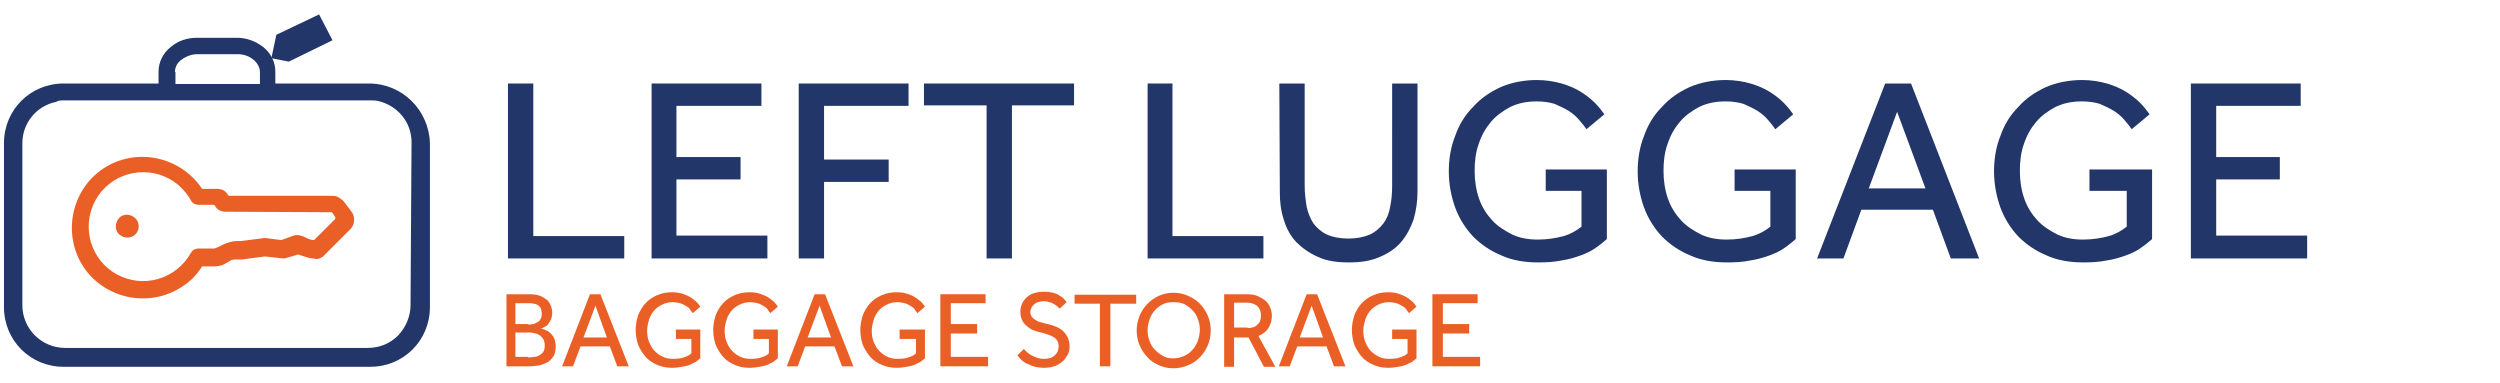 <?xml version="1.0" encoding="utf-8"?>
<!-- Generator: Adobe Illustrator 23.0.6, SVG Export Plug-In . SVG Version: 6.00 Build 0)  -->
<svg version="1.1" id="Layer_1" xmlns="http://www.w3.org/2000/svg" xmlns:xlink="http://www.w3.org/1999/xlink" x="0px" y="0px"
	 viewBox="0 0 503 77" style="enable-background:new 0 0 503 77;" xml:space="preserve">
<style type="text/css">
	.st0{fill:#22366A;}
	.st1{fill:#EA5F26;}
</style>
<g>
	<g>
		<g>
			<path class="st0" d="M74.2,16.8H55.4v-2.4c0-1.9-0.9-3.7-2.4-4.9s-3.4-1.9-5.3-1.9h-8.1c-1.9,0-3.8,0.6-5.3,1.9
				c-1.5,1.2-2.4,3-2.4,4.9v2.4H12.8c-6.7,0-12,5.3-12,12v33c0,6.7,5.3,12,12,12h61.7c6.7,0,12-5.3,12-12v-33
				C86.3,22.2,81,16.8,74.2,16.8z M35.2,14.5c0-0.9,0.4-1.8,1.2-2.4c0.9-0.7,2.1-1.2,3.3-1.2h8.1c1.2,0,2.4,0.4,3.3,1.2
				c0.7,0.6,1.2,1.5,1.2,2.4v2.4h-17V14.5z M82.6,61.4c0,2.2-0.9,4.4-2.5,6.1c-1.6,1.6-3.7,2.5-6.1,2.5H13.1c-4.7,0-8.6-3.8-8.6-8.6
				V28.8c0-4,2.8-7.5,6.8-8.3c0.4-0.3,1-0.3,1.5-0.3h61.7c0.4,0,1,0,1.5,0.1c4,0.9,6.8,4.3,6.8,8.3L82.6,61.4z"/>
			<g>
				<path class="st1" d="M69.3,40.7c-0.3-0.4-0.7-0.7-1.2-1c-0.4-0.3-1-0.3-1.5-0.3H46.2c-0.1,0-0.3-0.1-0.3-0.1
					c-0.4-0.9-1.3-1.3-2.2-1.3h-2.8c-0.1,0-0.3,0-0.3-0.1c-4.4-6.5-13.3-8.3-19.8-4s-8.3,13.3-4,19.8s13.3,8.3,19.8,4
					c1.6-1,3-2.4,4-4c0-0.1,0.1-0.1,0.3-0.1H43c0.7,0,1.6-0.1,2.4-0.6l1.2-0.7c0.1,0,0.4-0.1,0.6-0.1h1.5l4.6-0.6l3.7,0.4
					c0.1,0,0.4,0,0.6-0.1l2.4-0.7l0.9,0.3c0.4,0.1,0.9,0.3,1.3,0.4l0.7,0.1c0.3,0,0.4,0.1,0.7,0.1H64c0.3-0.1,0.6-0.3,0.9-0.4
					l5.6-5.6c0.9-0.9,1-2.4,0.3-3.4L69.3,40.7z M67.4,44.1l-4.1,4.1c0,0-0.1,0.1-0.3,0.1h-0.1c-0.6-0.1-1.2-0.4-1.6-0.6
					s-0.9-0.3-0.9-0.3c-0.1-0.1-0.4-0.1-0.7-0.1c-0.1,0-0.4,0-0.6,0.1l-2.5,0.9l-3.1-0.4h-0.4l-4.6,0.6h-1c-0.7,0-1.6,0.3-2.4,0.6
					l-1.2,0.6C43.6,49.8,43.3,50,43,50h-3.1c-0.6,0-1.2,0.3-1.5,0.9c-3,5.3-9.6,7.2-14.9,4.3s-7.2-9.6-4.3-14.9s9.6-7.2,14.9-4.3
					c1.8,1,3.3,2.5,4.3,4.3c0.3,0.6,0.9,0.9,1.5,0.9h3c0.1,0,0.3,0.1,0.3,0.1c0.4,0.9,1.3,1.3,2.2,1.3l21.4,0.1l0.6,0.9
					C67.5,43.8,67.5,44.1,67.4,44.1z"/>
				<path class="st1" d="M25.5,43.2c-1.3,0-2.2,1.1-2.2,2.4s1.1,2.2,2.4,2.2c1.3,0,2.2-1.1,2.2-2.2C28,44.3,26.8,43.2,25.5,43.2"/>
			</g>
			<path class="st0" d="M66.9,8.1l-2.7-5.2l-8.6,4.1l-1,4.7l3.5,0.7L66.9,8.1z"/>
			<g>
				<polygon class="st0" points="102.2,16.8 107.3,16.8 107.3,47.5 125.6,47.5 125.6,52 102.2,52 				"/>
				<polygon class="st0" points="131.1,16.8 153.2,16.8 153.2,21.3 136.1,21.3 136.1,31.6 149,31.6 149,36.1 136.1,36.1 136.1,47.4 
					154.4,47.4 154.4,52 131.1,52 				"/>
				<polygon class="st0" points="160.8,16.8 182.8,16.8 182.8,21.3 165.8,21.3 165.8,32.1 178.8,32.1 178.8,36.6 165.8,36.6 
					165.8,52 160.7,52 160.7,16.8 				"/>
				<polygon class="st0" points="198.5,21.2 185.9,21.2 185.9,16.8 216.1,16.8 216.1,21.2 203.6,21.2 203.6,52 198.5,52 				"/>
				<polygon class="st0" points="230.9,16.8 235.9,16.8 235.9,47.5 254.2,47.5 254.2,52 230.9,52 230.9,16.8 				"/>
				<path class="st0" d="M257.4,16.8h5.1v20.5c0,1.6,0.2,3,0.4,4.3c0.3,1.4,0.8,2.5,1.4,3.4c0.7,0.9,1.6,1.7,2.7,2.2
					c1.1,0.5,2.6,0.8,4.3,0.8s3.1-0.3,4.3-0.8c1.1-0.5,2-1.3,2.7-2.2c0.7-0.9,1.2-2.1,1.4-3.4c0.3-1.4,0.4-2.8,0.4-4.3V16.8h5.1
					v21.8c0,2-0.3,3.9-0.8,5.6c-0.6,1.7-1.4,3.2-2.5,4.5s-2.6,2.3-4.3,3c-1.8,0.8-3.8,1.1-6.2,1.1s-4.5-0.3-6.2-1.1
					c-1.8-0.8-3.2-1.8-4.4-3c-1.2-1.3-2-2.8-2.5-4.5c-0.6-1.8-0.8-3.6-0.8-5.6L257.4,16.8L257.4,16.8z"/>
				<path class="st0" d="M311,34.1h12.3v14c-0.7,0.6-1.4,1.2-2.3,1.8c-0.8,0.6-1.9,1.1-3,1.5c-1.1,0.4-2.4,0.8-3.8,1
					c-1.4,0.3-3,0.4-4.7,0.4c-2.7,0-5.2-0.4-7.4-1.4c-2.2-0.9-4.1-2.2-5.7-3.8c-1.5-1.6-2.8-3.6-3.6-5.8s-1.3-4.7-1.3-7.3
					c0-2.5,0.4-5,1.3-7.2c0.8-2.3,2-4.2,3.6-5.8c1.5-1.7,3.4-3,5.6-4c2.1-0.9,4.6-1.4,7.2-1.4c1.9,0,3.6,0.3,5,0.7
					c1.4,0.4,2.8,1,3.9,1.7c1.1,0.7,2,1.4,2.8,2.2c0.8,0.8,1.4,1.6,1.9,2.3l-3.6,3c-0.4-0.6-0.9-1.2-1.5-1.9
					c-0.6-0.7-1.3-1.3-2.1-1.8s-1.7-0.9-2.8-1.4c-1-0.3-2.2-0.5-3.6-0.5c-1.9,0-3.6,0.3-5.3,1.1c-1.5,0.8-2.9,1.8-3.9,3
					c-1.1,1.3-1.9,2.7-2.5,4.5c-0.6,1.7-0.8,3.5-0.8,5.4c0,2,0.3,3.9,0.9,5.6c0.6,1.7,1.5,3.1,2.6,4.3s2.5,2.1,4.1,2.9
					c1.5,0.7,3.2,1,5.1,1c2,0,3.7-0.3,5.2-0.7c1.4-0.4,2.6-1.1,3.6-1.9v-7.2H311V34.1z"/>
				<path class="st0" d="M349,34.1h12.3v14c-0.7,0.6-1.4,1.2-2.3,1.8c-0.8,0.6-1.9,1.1-3,1.5c-1.1,0.4-2.4,0.8-3.8,1
					c-1.4,0.3-3,0.4-4.7,0.4c-2.7,0-5.2-0.4-7.4-1.4c-2.2-0.9-4.1-2.2-5.7-3.8c-1.5-1.6-2.8-3.6-3.6-5.8s-1.3-4.7-1.3-7.3
					c0-2.5,0.4-5,1.3-7.2c0.8-2.3,2-4.2,3.6-5.8c1.5-1.7,3.4-3,5.6-4c2.1-0.9,4.6-1.4,7.2-1.4c1.9,0,3.6,0.3,5,0.7
					c1.4,0.4,2.8,1,3.9,1.7c1.1,0.7,2,1.4,2.8,2.2c0.8,0.8,1.4,1.6,1.9,2.3l-3.6,3c-0.4-0.6-0.9-1.2-1.5-1.9
					c-0.6-0.7-1.3-1.3-2.1-1.8s-1.7-0.9-2.8-1.4c-1-0.3-2.2-0.5-3.6-0.5c-1.9,0-3.6,0.3-5.3,1.1c-1.5,0.8-2.9,1.8-3.9,3
					c-1.1,1.3-1.9,2.7-2.5,4.5c-0.6,1.7-0.8,3.5-0.8,5.4c0,2,0.3,3.9,0.9,5.6c0.6,1.7,1.5,3.1,2.6,4.3s2.5,2.1,4.1,2.9
					c1.5,0.7,3.2,1,5.1,1c2,0,3.7-0.3,5.2-0.7c1.4-0.4,2.6-1.1,3.6-1.9v-7.2H349V34.1z"/>
				<path class="st0" d="M387.4,37.9l-5.7-15.4L376,37.9H387.4z M379.3,16.8h5.2L398.2,52h-5.7l-3.6-9.8h-14.4l-3.6,9.8h-5.3
					L379.3,16.8z"/>
				<path class="st0" d="M420.7,34.1H433v14c-0.7,0.6-1.4,1.2-2.3,1.8c-0.8,0.6-1.9,1.1-3,1.5c-1.1,0.4-2.4,0.8-3.8,1
					c-1.4,0.3-3,0.4-4.7,0.4c-2.7,0-5.2-0.4-7.4-1.4c-2.2-0.9-4.1-2.2-5.7-3.8c-1.5-1.6-2.8-3.6-3.6-5.8s-1.3-4.7-1.3-7.3
					c0-2.5,0.4-5,1.3-7.2c0.8-2.3,2-4.2,3.6-5.8c1.5-1.7,3.4-3,5.6-4c2.1-0.9,4.6-1.4,7.2-1.4c1.9,0,3.6,0.3,5,0.7
					c1.4,0.4,2.8,1,3.9,1.7c1.1,0.7,2,1.4,2.8,2.2c0.8,0.8,1.4,1.6,1.9,2.3l-3.6,3c-0.4-0.6-0.9-1.2-1.5-1.9
					c-0.6-0.7-1.3-1.3-2.1-1.8s-1.7-0.9-2.8-1.4c-1-0.3-2.2-0.5-3.6-0.5c-1.9,0-3.6,0.3-5.3,1.1c-1.5,0.8-2.9,1.8-3.9,3
					c-1.1,1.3-1.9,2.7-2.5,4.5c-0.6,1.7-0.8,3.5-0.8,5.4c0,2,0.3,3.9,0.9,5.6c0.6,1.7,1.5,3.1,2.6,4.3s2.5,2.1,4.1,2.9
					c1.5,0.7,3.2,1,5.1,1c2,0,3.7-0.3,5.2-0.7c1.4-0.4,2.6-1.1,3.6-1.9v-7.2h-7.5V34.1z"/>
				<polygon class="st0" points="440.8,16.8 462.9,16.8 462.9,21.3 445.9,21.3 445.9,31.6 458.7,31.6 458.7,36.1 445.9,36.1 
					445.9,47.4 464.2,47.4 464.2,52 440.8,52 				"/>
			</g>
		</g>
		<g>
			<path class="st1" d="M101.7,59.2h4.9c0.8,0,1.4,0.1,2,0.3c0.5,0.2,1,0.5,1.4,0.8c0.4,0.3,0.6,0.7,0.8,1.2
				c0.2,0.4,0.3,0.9,0.3,1.4c0,0.5-0.1,0.9-0.2,1.3c-0.2,0.4-0.4,0.7-0.6,1c-0.2,0.3-0.5,0.5-0.8,0.6c-0.3,0.2-0.5,0.3-0.8,0.3
				c0.3,0,0.6,0.1,1,0.3c0.4,0.1,0.7,0.3,1,0.6c0.3,0.3,0.6,0.6,0.8,1.1c0.2,0.4,0.3,1,0.3,1.6c0,0.8-0.1,1.4-0.4,1.9
				c-0.3,0.5-0.7,0.9-1.1,1.2c-0.5,0.3-1.1,0.5-1.7,0.7c-0.7,0.1-1.4,0.2-2.1,0.2h-4.6V59.2z M106.3,65.3c0.3,0,0.6,0,1-0.1
				c0.3-0.1,0.6-0.2,0.9-0.4c0.3-0.2,0.5-0.4,0.6-0.7c0.2-0.3,0.2-0.6,0.2-1c0-0.4-0.1-0.8-0.2-1.1c-0.2-0.3-0.4-0.5-0.6-0.6
				c-0.3-0.2-0.5-0.3-0.9-0.3c-0.3-0.1-0.6-0.1-1-0.1h-2.6v4.2H106.3z M106.2,71.9c0.4,0,0.8,0,1.2-0.1c0.4,0,0.8-0.1,1.1-0.3
				c0.3-0.2,0.6-0.4,0.8-0.7c0.2-0.3,0.3-0.7,0.3-1.3c0-0.5-0.1-0.9-0.3-1.3c-0.2-0.3-0.5-0.6-0.8-0.8c-0.3-0.2-0.7-0.3-1.1-0.4
				c-0.4-0.1-0.8-0.1-1.1-0.1h-2.6v4.9H106.2z"/>
			<path class="st1" d="M118.7,59.2h2.1l5.7,14.5h-2.3l-1.5-4h-5.9l-1.5,4h-2.2L118.7,59.2z M122.1,67.9l-2.3-6.4l-2.4,6.4H122.1z"
				/>
			<path class="st1" d="M135.8,66.3h5.1v5.8c-0.3,0.2-0.6,0.5-0.9,0.7c-0.4,0.2-0.8,0.4-1.2,0.6c-0.5,0.2-1,0.3-1.6,0.4
				c-0.6,0.1-1.2,0.2-2,0.2c-1.1,0-2.1-0.2-3-0.6c-0.9-0.4-1.7-0.9-2.3-1.6c-0.6-0.7-1.1-1.5-1.5-2.4c-0.3-0.9-0.5-1.9-0.5-3
				c0-1.1,0.2-2,0.5-3c0.4-0.9,0.8-1.7,1.5-2.4c0.6-0.7,1.4-1.2,2.3-1.6c0.9-0.4,1.9-0.6,3-0.6c0.8,0,1.5,0.1,2.1,0.3
				c0.6,0.2,1.1,0.4,1.6,0.7c0.5,0.3,0.8,0.6,1.2,0.9c0.3,0.3,0.6,0.7,0.8,1l-1.5,1.3c-0.2-0.2-0.4-0.5-0.6-0.8
				c-0.2-0.3-0.5-0.5-0.9-0.7c-0.3-0.2-0.7-0.4-1.1-0.5c-0.4-0.1-0.9-0.2-1.5-0.2c-0.8,0-1.5,0.2-2.1,0.5c-0.6,0.3-1.2,0.7-1.6,1.2
				c-0.4,0.5-0.8,1.1-1,1.8c-0.2,0.7-0.4,1.4-0.4,2.2c0,0.8,0.1,1.6,0.4,2.3c0.3,0.7,0.6,1.3,1.1,1.8c0.5,0.5,1,0.9,1.7,1.2
				c0.6,0.3,1.3,0.4,2.1,0.4c0.8,0,1.6-0.1,2.1-0.3c0.6-0.2,1.1-0.4,1.5-0.8v-2.9h-3.1V66.3z"/>
			<path class="st1" d="M151.4,66.3h5.1v5.8c-0.3,0.2-0.6,0.5-0.9,0.7c-0.4,0.2-0.8,0.4-1.2,0.6c-0.5,0.2-1,0.3-1.6,0.4
				c-0.6,0.1-1.2,0.2-2,0.2c-1.1,0-2.1-0.2-3-0.6s-1.7-0.9-2.3-1.6c-0.6-0.7-1.1-1.5-1.5-2.4c-0.3-0.9-0.5-1.9-0.5-3
				c0-1.1,0.2-2,0.5-3c0.4-0.9,0.8-1.7,1.5-2.4c0.6-0.7,1.4-1.2,2.3-1.6c0.9-0.4,1.9-0.6,3-0.6c0.8,0,1.5,0.1,2.1,0.3
				c0.6,0.2,1.1,0.4,1.6,0.7c0.5,0.3,0.8,0.6,1.2,0.9c0.3,0.3,0.6,0.7,0.8,1l-1.5,1.3c-0.2-0.2-0.4-0.5-0.6-0.8
				c-0.2-0.3-0.5-0.5-0.9-0.7c-0.3-0.2-0.7-0.4-1.1-0.5c-0.4-0.1-0.9-0.2-1.5-0.2c-0.8,0-1.5,0.2-2.1,0.5c-0.6,0.3-1.2,0.7-1.6,1.2
				c-0.4,0.5-0.8,1.1-1,1.8c-0.2,0.7-0.4,1.4-0.4,2.2c0,0.8,0.1,1.6,0.4,2.3c0.3,0.7,0.6,1.3,1.1,1.8c0.5,0.5,1,0.9,1.7,1.2
				c0.6,0.3,1.3,0.4,2.1,0.4c0.8,0,1.6-0.1,2.1-0.3c0.6-0.2,1.1-0.4,1.5-0.8v-2.9h-3.1V66.3z"/>
			<path class="st1" d="M163.9,59.2h2.1l5.7,14.5h-2.3l-1.5-4h-5.9l-1.5,4h-2.2L163.9,59.2z M167.2,67.9l-2.3-6.4l-2.4,6.4H167.2z"
				/>
			<path class="st1" d="M181,66.3h5.1v5.8c-0.3,0.2-0.6,0.5-0.9,0.7c-0.4,0.2-0.8,0.4-1.2,0.6c-0.5,0.2-1,0.3-1.6,0.4
				c-0.6,0.1-1.2,0.2-2,0.2c-1.1,0-2.1-0.2-3-0.6s-1.7-0.9-2.3-1.6c-0.6-0.7-1.1-1.5-1.5-2.4c-0.3-0.9-0.5-1.9-0.5-3
				c0-1.1,0.2-2,0.5-3c0.4-0.9,0.8-1.7,1.5-2.4c0.6-0.7,1.4-1.2,2.3-1.6c0.9-0.4,1.9-0.6,3-0.6c0.8,0,1.5,0.1,2.1,0.3
				c0.6,0.2,1.1,0.4,1.6,0.7c0.5,0.3,0.8,0.6,1.2,0.9c0.3,0.3,0.6,0.7,0.8,1l-1.5,1.3c-0.2-0.2-0.4-0.5-0.6-0.8
				c-0.2-0.3-0.5-0.5-0.9-0.7c-0.3-0.2-0.7-0.4-1.1-0.5c-0.4-0.1-0.9-0.2-1.5-0.2c-0.8,0-1.5,0.2-2.1,0.5c-0.6,0.3-1.2,0.7-1.6,1.2
				c-0.4,0.5-0.8,1.1-1,1.8c-0.2,0.7-0.4,1.4-0.4,2.2c0,0.8,0.1,1.6,0.4,2.3c0.3,0.7,0.6,1.3,1.1,1.8c0.5,0.5,1,0.9,1.7,1.2
				c0.6,0.3,1.3,0.4,2.1,0.4c0.8,0,1.6-0.1,2.1-0.3c0.6-0.2,1.1-0.4,1.5-0.8v-2.9H181V66.3z"/>
			<path class="st1" d="M189.2,59.2h9.1v1.8h-7v4.2h5.3v1.9h-5.3v4.7h7.5v1.9h-9.6V59.2z"/>
			<path class="st1" d="M206,70.2c0.2,0.2,0.4,0.5,0.7,0.7c0.3,0.2,0.5,0.5,0.9,0.6c0.3,0.2,0.7,0.3,1.1,0.5
				c0.4,0.1,0.8,0.2,1.3,0.2c1,0,1.7-0.2,2.2-0.7c0.5-0.4,0.8-1,0.8-1.8c0-0.8-0.3-1.4-0.9-1.8c-0.6-0.4-1.5-0.7-2.6-1
				c-0.6-0.1-1.2-0.3-1.7-0.5c-0.5-0.2-0.9-0.5-1.3-0.9c-0.4-0.3-0.7-0.7-0.9-1.2c-0.2-0.5-0.3-1-0.3-1.6c0-0.5,0.1-1,0.3-1.5
				c0.2-0.5,0.5-0.9,0.9-1.3c0.4-0.4,0.9-0.7,1.5-0.9c0.6-0.2,1.3-0.3,2.1-0.3c0.7,0,1.3,0.1,1.8,0.2c0.5,0.2,1,0.3,1.3,0.6
				c0.4,0.2,0.7,0.4,0.9,0.7c0.2,0.2,0.4,0.4,0.5,0.6l-1.4,1.3c-0.1-0.1-0.2-0.2-0.4-0.4c-0.2-0.2-0.4-0.3-0.7-0.5
				c-0.3-0.2-0.6-0.3-0.9-0.4c-0.4-0.1-0.8-0.2-1.2-0.2s-0.9,0.1-1.2,0.2c-0.3,0.1-0.6,0.3-0.8,0.5c-0.2,0.2-0.4,0.4-0.5,0.7
				c-0.1,0.2-0.2,0.5-0.2,0.7c0,0.4,0.1,0.7,0.2,0.9c0.2,0.3,0.4,0.5,0.7,0.7c0.3,0.2,0.6,0.4,1.1,0.5c0.4,0.1,0.9,0.3,1.5,0.4
				c0.5,0.1,1.1,0.3,1.6,0.5c0.5,0.2,1,0.5,1.4,0.8c0.4,0.4,0.7,0.8,1,1.3c0.2,0.5,0.4,1.1,0.4,1.9c0,0.6-0.1,1.2-0.4,1.7
				c-0.3,0.5-0.6,1-1.1,1.4c-0.5,0.4-1,0.7-1.6,0.9c-0.6,0.2-1.3,0.3-2,0.3c-0.7,0-1.3-0.1-1.9-0.2c-0.6-0.2-1.1-0.4-1.5-0.6
				c-0.5-0.2-0.9-0.5-1.2-0.8c-0.3-0.3-0.6-0.6-0.8-0.9L206,70.2z"/>
			<path class="st1" d="M221.4,61.1h-5.2v-1.8h12.4v1.8h-5.2v12.6h-2.1V61.1z"/>
			<path class="st1" d="M236.1,74.1c-1,0-2-0.2-2.9-0.6c-0.9-0.4-1.7-0.9-2.3-1.6c-0.7-0.7-1.2-1.5-1.6-2.4c-0.4-0.9-0.6-1.9-0.6-3
				c0-1.1,0.2-2,0.6-3c0.4-0.9,0.9-1.7,1.6-2.4c0.7-0.7,1.4-1.2,2.3-1.6c0.9-0.4,1.9-0.6,2.9-0.6s2,0.2,2.9,0.6
				c0.9,0.4,1.7,0.9,2.4,1.6c0.7,0.7,1.2,1.5,1.6,2.4c0.4,0.9,0.6,1.9,0.6,3c0,1.1-0.2,2-0.6,3c-0.4,0.9-0.9,1.7-1.6,2.4
				c-0.7,0.7-1.4,1.2-2.4,1.6C238.1,73.9,237.1,74.1,236.1,74.1z M236.1,72.1c0.8,0,1.5-0.2,2.2-0.5c0.6-0.3,1.2-0.7,1.6-1.2
				c0.5-0.5,0.8-1.1,1.1-1.8c0.2-0.7,0.4-1.4,0.4-2.2c0-0.8-0.1-1.5-0.4-2.2c-0.2-0.7-0.6-1.3-1.1-1.8c-0.5-0.5-1-0.9-1.6-1.2
				c-0.6-0.3-1.4-0.4-2.2-0.4c-0.8,0-1.5,0.1-2.1,0.4c-0.6,0.3-1.2,0.7-1.6,1.2c-0.5,0.5-0.8,1.1-1.1,1.8c-0.2,0.7-0.4,1.4-0.4,2.2
				c0,0.8,0.1,1.5,0.4,2.2c0.2,0.7,0.6,1.3,1.1,1.8c0.5,0.5,1,0.9,1.6,1.2C234.6,72,235.3,72.1,236.1,72.1z"/>
			<path class="st1" d="M246.2,59.2h4.6c0.9,0,1.7,0.1,2.3,0.4c0.6,0.3,1.2,0.6,1.6,1c0.4,0.4,0.7,0.8,0.9,1.4
				c0.2,0.5,0.3,1,0.3,1.5c0,0.9-0.2,1.7-0.7,2.5c-0.4,0.7-1.1,1.2-2,1.6l3.4,6.2h-2.3l-3.1-5.9h-2.9v5.9h-2V59.2z M251,66
				c0.9,0,1.6-0.2,2-0.7c0.5-0.4,0.7-1,0.7-1.8c0-0.8-0.2-1.4-0.7-1.9c-0.5-0.4-1.2-0.7-2-0.7h-2.7v5H251z"/>
			<path class="st1" d="M262.9,59.2h2.1l5.7,14.5h-2.3l-1.5-4h-5.9l-1.5,4h-2.2L262.9,59.2z M266.2,67.9l-2.3-6.4l-2.4,6.4H266.2z"
				/>
			<path class="st1" d="M279.9,66.3h5.1v5.8c-0.3,0.2-0.6,0.5-0.9,0.7c-0.4,0.2-0.8,0.4-1.2,0.6c-0.5,0.2-1,0.3-1.6,0.4
				c-0.6,0.1-1.2,0.2-2,0.2c-1.1,0-2.1-0.2-3-0.6s-1.7-0.9-2.3-1.6c-0.6-0.7-1.1-1.5-1.5-2.4c-0.3-0.9-0.5-1.9-0.5-3
				c0-1.1,0.2-2,0.5-3c0.4-0.9,0.8-1.7,1.5-2.4c0.6-0.7,1.4-1.2,2.3-1.6c0.9-0.4,1.9-0.6,3-0.6c0.8,0,1.5,0.1,2.1,0.3
				c0.6,0.2,1.1,0.4,1.6,0.7c0.5,0.3,0.8,0.6,1.2,0.9c0.3,0.3,0.6,0.7,0.8,1l-1.5,1.3c-0.2-0.2-0.4-0.5-0.6-0.8
				c-0.2-0.3-0.5-0.5-0.9-0.7c-0.3-0.2-0.7-0.4-1.1-0.5c-0.4-0.1-0.9-0.2-1.5-0.2c-0.8,0-1.5,0.2-2.1,0.5c-0.6,0.3-1.2,0.7-1.6,1.2
				c-0.4,0.5-0.8,1.1-1,1.8c-0.2,0.7-0.4,1.4-0.4,2.2c0,0.8,0.1,1.6,0.4,2.3c0.3,0.7,0.6,1.3,1.1,1.8c0.5,0.5,1,0.9,1.7,1.2
				c0.6,0.3,1.3,0.4,2.1,0.4c0.8,0,1.6-0.1,2.1-0.3c0.6-0.2,1.1-0.4,1.5-0.8v-2.9h-3.1V66.3z"/>
			<path class="st1" d="M288.2,59.2h9.1v1.8h-7v4.2h5.3v1.9h-5.3v4.7h7.5v1.9h-9.6V59.2z"/>
		</g>
	</g>
</g>
</svg>
